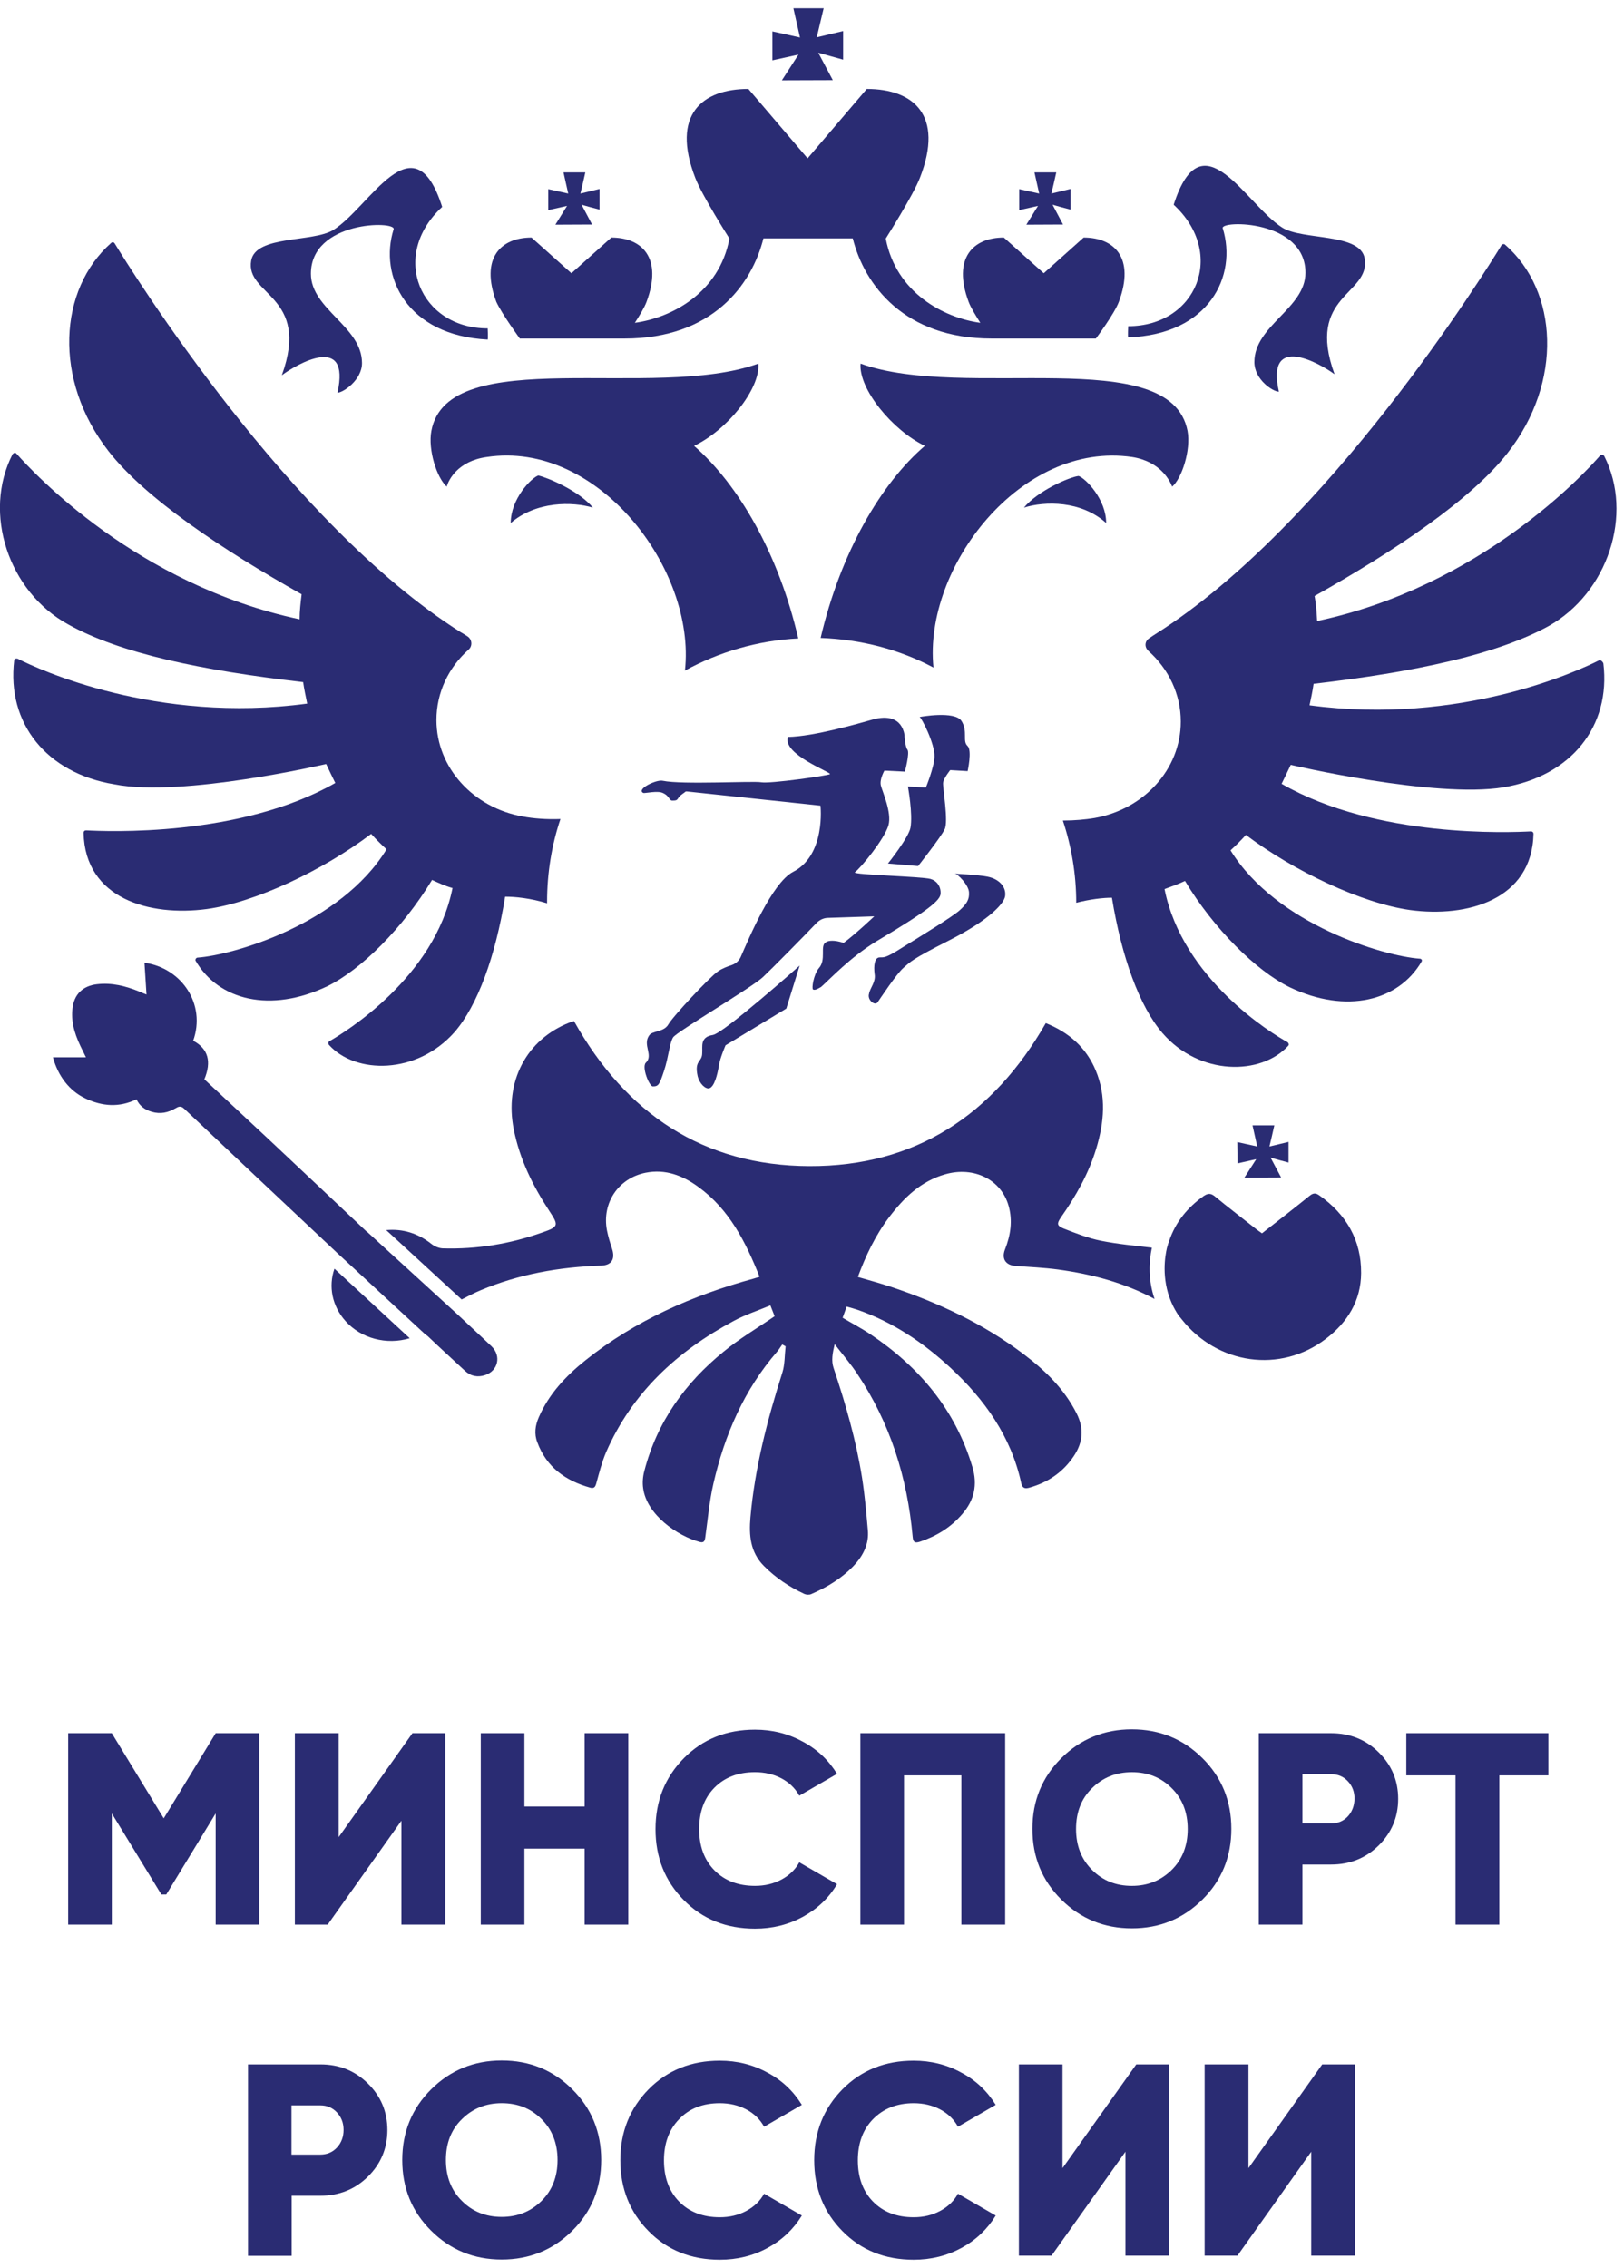 <?xml version="1.0" encoding="UTF-8"?> <svg xmlns="http://www.w3.org/2000/svg" width="96" height="134" viewBox="0 0 96 134" fill="none"><path d="M32.83 13.277L35 13.267C34.79 12.877 34.59 12.486 34.38 12.097C34.73 12.197 35.09 12.296 35.44 12.386C35.44 11.976 35.44 11.576 35.44 11.166C35.06 11.257 34.69 11.347 34.31 11.437C34.41 11.017 34.51 10.607 34.6 10.187C34.17 10.187 33.74 10.187 33.31 10.187C33.4 10.607 33.5 11.027 33.59 11.437C33.2 11.347 32.8 11.267 32.41 11.177C32.41 11.586 32.41 12.007 32.41 12.416L33.52 12.166L32.83 13.277Z" fill="#2A2C73"></path><path d="M60.67 13.277L62.84 13.267C62.63 12.877 62.43 12.486 62.22 12.097C62.57 12.197 62.93 12.296 63.28 12.386C63.28 11.976 63.28 11.576 63.28 11.166C62.9 11.257 62.53 11.347 62.15 11.437C62.25 11.017 62.35 10.607 62.44 10.187C62.01 10.187 61.58 10.187 61.15 10.187C61.24 10.607 61.34 11.027 61.43 11.437C61.04 11.347 60.64 11.267 60.25 11.177C60.25 11.586 60.25 12.007 60.25 12.416L61.36 12.166L60.67 13.277Z" fill="#2A2C73"></path><path d="M30.729 20.006H36.919C42.109 20.006 44.439 16.836 45.129 14.086H50.409C51.099 16.836 53.459 20.006 58.619 20.006H64.779C64.779 20.006 65.869 18.556 66.139 17.836C67.109 15.236 65.869 14.036 64.059 14.036L61.699 16.146L59.339 14.036C57.529 14.036 56.289 15.246 57.259 17.836C57.379 18.166 57.679 18.646 57.949 19.076C55.779 18.776 52.969 17.296 52.359 14.096C52.359 14.096 53.989 11.526 54.379 10.506C55.829 6.796 53.989 5.256 51.239 5.256L47.739 9.356L44.239 5.256C41.519 5.256 39.649 6.766 41.099 10.506C41.489 11.536 43.119 14.096 43.119 14.096C42.519 17.296 39.709 18.776 37.529 19.076C37.799 18.656 38.099 18.166 38.219 17.836C39.189 15.236 37.949 14.036 36.139 14.036L33.779 16.146L31.419 14.036C29.609 14.036 28.369 15.246 29.339 17.836C29.669 18.556 30.729 20.006 30.729 20.006Z" fill="#2A2C73"></path><path d="M46.22 4.746L49.23 4.736C48.94 4.196 48.66 3.656 48.37 3.116C48.86 3.256 49.35 3.386 49.84 3.526C49.84 2.966 49.84 2.406 49.84 1.836C49.32 1.956 48.8 2.086 48.28 2.206C48.42 1.636 48.55 1.056 48.69 0.486C48.09 0.486 47.5 0.486 46.9 0.486C47.03 1.066 47.16 1.646 47.29 2.216C46.75 2.096 46.2 1.976 45.66 1.856C45.66 2.426 45.66 2.996 45.66 3.566L47.2 3.226L46.22 4.746Z" fill="#2A2C73"></path><path d="M20.41 78.047C21.34 79.097 22.85 79.487 24.22 79.077L19.77 74.967C19.4 76.027 19.64 77.177 20.41 78.047Z" fill="#2A2C73"></path><path d="M16.659 22.176C17.539 21.516 20.739 19.666 19.949 23.206C20.279 23.206 21.399 22.456 21.399 21.456C21.399 19.286 18.379 18.286 18.379 16.176C18.379 13.036 23.419 13.036 23.269 13.546C22.389 16.326 24.049 19.826 28.829 20.066C28.859 20.006 28.829 19.406 28.829 19.406C24.839 19.406 22.999 15.116 26.139 12.226C24.449 6.946 21.879 12.226 19.709 13.586C18.499 14.336 15.119 13.886 14.849 15.396C14.479 17.466 18.379 17.436 16.659 22.176Z" fill="#2A2C73"></path><path d="M19.28 45.146C19.46 45.536 19.64 45.896 19.82 46.266C14.18 49.486 6.27 49.126 5.09 49.066C5 49.066 4.94 49.126 4.94 49.216C5.03 53.106 8.84 54.166 12.22 53.716C15.09 53.326 19.1 51.426 21.94 49.276C22.21 49.576 22.51 49.876 22.85 50.186C20.13 54.626 13.76 56.436 11.68 56.586C11.59 56.586 11.53 56.706 11.56 56.766C12.92 59.116 16 59.876 19.35 58.276C21.34 57.306 23.82 54.836 25.54 51.996C25.93 52.176 26.32 52.356 26.75 52.476C25.69 57.756 20.41 60.986 19.47 61.526C19.41 61.556 19.38 61.646 19.44 61.736C21.01 63.486 24.63 63.516 26.87 60.986C28.23 59.416 29.29 56.516 29.86 52.986C30.46 52.986 31.37 53.076 32.34 53.376V53.286C32.34 51.596 32.61 49.936 33.13 48.396C32.31 48.426 31.53 48.366 30.9 48.246C28 47.736 25.8 45.376 25.8 42.546C25.8 40.916 26.52 39.436 27.7 38.386C27.94 38.176 27.91 37.786 27.64 37.606C27.49 37.516 27.37 37.426 27.25 37.366C17.05 30.926 7.78 16.016 6.78 14.386C6.72 14.296 6.63 14.296 6.57 14.356C3.46 17.106 3.13 22.446 6.42 26.666C8.59 29.446 13.15 32.486 17.83 35.116C17.77 35.596 17.71 36.116 17.71 36.596C8.08 34.546 1.98 27.936 0.98 26.816C0.92 26.726 0.8 26.756 0.74 26.846C-1.04 30.316 0.5 34.966 4.03 36.896C7.11 38.616 11.94 39.616 17.92 40.306C17.98 40.726 18.07 41.146 18.16 41.576C9.23 42.786 2.25 39.536 1.05 38.926C0.96 38.896 0.84 38.926 0.84 39.016C0.39 42.726 2.74 45.686 6.76 46.346C10.77 47.136 19.28 45.146 19.28 45.146Z" fill="#2A2C73"></path><path d="M5.05 64.907C6.04 65.377 7.05 65.457 8.07 64.957C8.25 65.357 8.57 65.577 8.97 65.697C9.48 65.847 9.94 65.747 10.38 65.487C10.55 65.387 10.69 65.327 10.89 65.517C13.88 68.347 16.88 71.167 19.88 73.987C19.89 73.997 19.89 73.997 19.9 74.007L25.15 78.857C25.19 78.877 25.24 78.917 25.29 78.957C26.01 79.647 26.75 80.317 27.48 80.997C27.83 81.327 28.24 81.397 28.67 81.257C29.44 81.007 29.65 80.127 29.06 79.557C28.39 78.917 27.71 78.297 27 77.627L21.7 72.787C21.66 72.767 21.63 72.737 21.59 72.697C19.7 70.907 17.8 69.127 15.91 67.347C14.64 66.157 13.36 64.967 12.08 63.777C12.52 62.717 12.3 61.967 11.42 61.497C12.19 59.337 10.74 57.197 8.54 56.887C8.58 57.497 8.62 58.107 8.66 58.767C8.46 58.687 8.33 58.637 8.2 58.577C7.41 58.257 6.6 58.057 5.74 58.157C4.87 58.257 4.36 58.777 4.28 59.637C4.19 60.527 4.5 61.317 4.89 62.087C4.95 62.207 5.01 62.327 5.08 62.477C4.39 62.477 3.76 62.477 3.13 62.477C3.43 63.587 4.11 64.467 5.05 64.907Z" fill="#2A2C73"></path><path d="M63.759 28.126C63.219 28.186 61.339 29.006 60.529 29.996C61.769 29.606 63.909 29.576 65.389 30.906C65.389 29.516 64.189 28.276 63.759 28.126Z" fill="#2A2C73"></path><path d="M51.59 42.516C50.74 42.756 48.12 43.516 46.581 43.546C46.221 44.576 49.211 45.656 49.06 45.746C48.91 45.836 45.531 46.316 45.011 46.226C44.501 46.136 40.331 46.376 39.181 46.136C38.791 46.046 37.581 46.646 38.031 46.856C38.12 46.886 38.88 46.706 39.181 46.856C39.6 47.036 39.541 47.336 39.781 47.306C40.05 47.306 40.02 47.246 40.141 47.096C40.261 46.946 40.441 46.856 40.501 46.796C40.531 46.766 40.56 46.766 40.59 46.766L48.501 47.606C48.501 47.606 48.831 50.536 46.87 51.526C45.63 52.186 44.27 55.446 43.791 56.536C43.7 56.746 43.52 56.926 43.281 57.016C43.011 57.106 42.681 57.226 42.431 57.406C41.98 57.706 39.74 60.096 39.501 60.546C39.23 60.996 38.56 60.906 38.38 61.176C37.961 61.746 38.651 62.356 38.17 62.806C37.931 63.076 38.38 64.196 38.59 64.196C38.92 64.196 38.98 64.106 39.251 63.286C39.52 62.476 39.581 61.626 39.791 61.296C40.001 60.966 44.471 58.336 45.1 57.736C45.611 57.256 47.55 55.296 48.27 54.536C48.45 54.356 48.691 54.236 48.961 54.236L51.681 54.146C51.681 54.146 50.56 55.206 49.87 55.716C49.331 55.536 48.961 55.566 48.81 55.686C48.45 55.896 48.87 56.716 48.391 57.226C48.09 57.616 47.971 58.406 48.06 58.466C48.181 58.556 48.48 58.346 48.541 58.316C49.05 57.866 50.261 56.566 51.8 55.626C55.001 53.726 55.571 53.186 55.6 52.816C55.63 52.366 55.361 52.036 55.001 51.936C54.431 51.786 50.41 51.696 50.531 51.546C50.891 51.276 52.281 49.586 52.52 48.766C52.73 48.016 52.16 46.776 52.071 46.416C51.98 46.056 52.281 45.536 52.281 45.536L53.49 45.596C53.49 45.596 53.791 44.476 53.641 44.296C53.501 44.116 53.471 43.486 53.471 43.486V43.426C53.281 42.396 52.441 42.276 51.59 42.516Z" fill="#2A2C73"></path><path d="M41.24 63.587C41.36 64.067 41.72 64.367 41.93 64.307C42.23 64.217 42.41 63.497 42.5 62.947C42.56 62.527 42.89 61.767 42.89 61.767L46.48 59.597L47.27 57.057C47.27 57.057 42.8 61.037 42.14 61.157C41.36 61.277 41.54 61.847 41.51 62.217C41.51 62.797 41.03 62.617 41.24 63.587Z" fill="#2A2C73"></path><path d="M66.93 27.006C68.62 27.276 69.16 28.426 69.29 28.756C69.86 28.276 70.41 26.586 70.2 25.466C69.2 20.246 57 23.716 50.87 21.486C50.75 22.996 52.77 25.436 54.67 26.346C52.07 28.576 49.69 32.656 48.51 37.696C50.93 37.786 53.19 38.386 55.18 39.446C54.58 33.526 60.35 26.036 66.93 27.006Z" fill="#2A2C73"></path><path d="M51.87 59.236C52.02 59.026 52.99 57.546 53.41 57.186C53.83 56.826 53.86 56.706 56.07 55.586C58.52 54.346 59.39 53.356 59.42 52.926C59.48 52.356 59 51.926 58.39 51.806C57.79 51.686 56.43 51.626 56.43 51.626C56.61 51.626 57.25 52.286 57.28 52.716C57.31 53.136 57.16 53.406 56.71 53.806C56.26 54.196 54.48 55.286 53.36 55.976C52.24 56.696 52.24 56.546 51.97 56.576C51.7 56.606 51.64 57.056 51.7 57.546C51.79 58.026 51.43 58.366 51.37 58.726C51.26 59.086 51.71 59.446 51.87 59.236Z" fill="#2A2C73"></path><path d="M54.73 46.536L53.67 46.476C53.67 46.476 53.97 48.106 53.82 48.916C53.7 49.516 52.49 51.026 52.49 51.026L54.27 51.176C54.27 51.176 55.63 49.456 55.84 49.006C56.08 48.556 55.72 46.536 55.75 46.256C55.78 45.986 56.17 45.506 56.17 45.506L57.2 45.566C57.2 45.566 57.47 44.356 57.2 44.086C56.87 43.786 57.23 43.236 56.84 42.606C56.45 41.976 54.36 42.366 54.36 42.366C54.45 42.366 55.27 43.936 55.24 44.716C55.22 45.356 54.73 46.536 54.73 46.536Z" fill="#2A2C73"></path><path d="M35.05 29.997C34.23 28.997 32.359 28.217 31.82 28.097C31.399 28.247 30.189 29.487 30.189 30.907C31.7 29.607 33.84 29.637 35.05 29.997Z" fill="#2A2C73"></path><path d="M44.829 21.486C38.669 23.716 26.469 20.246 25.499 25.466C25.289 26.586 25.829 28.246 26.409 28.756C26.499 28.396 27.039 27.246 28.769 27.006C35.349 26.006 41.149 33.646 40.489 39.626C42.479 38.536 44.779 37.846 47.189 37.726C46.009 32.656 43.629 28.616 41.029 26.346C42.959 25.436 44.949 22.996 44.829 21.486Z" fill="#2A2C73"></path><path d="M72.28 13.486C72.13 13.006 77.17 12.976 77.17 16.116C77.17 18.226 74.15 19.226 74.15 21.396C74.15 22.426 75.24 23.146 75.6 23.146C74.81 19.646 78.05 21.486 78.89 22.116C77.17 17.406 81.03 17.436 80.67 15.266C80.4 13.756 77.02 14.206 75.81 13.456C73.64 12.096 71.07 6.816 69.38 12.096C72.52 14.996 70.71 19.276 66.69 19.276C66.69 19.276 66.66 19.906 66.69 19.936C71.49 19.766 73.15 16.296 72.28 13.486Z" fill="#2A2C73"></path><path d="M73.15 68.746L74.26 68.496L73.56 69.586L75.73 69.576C75.52 69.186 75.32 68.796 75.11 68.406C75.46 68.506 75.82 68.606 76.17 68.696C76.17 68.286 76.17 67.886 76.17 67.476C75.79 67.566 75.42 67.656 75.04 67.746C75.14 67.326 75.24 66.916 75.33 66.496C74.9 66.496 74.47 66.496 74.04 66.496C74.13 66.916 74.23 67.336 74.32 67.746C73.93 67.656 73.53 67.576 73.14 67.486C73.15 67.916 73.15 68.336 73.15 68.746Z" fill="#2A2C73"></path><path d="M71.15 70.676C70.19 71.356 69.48 72.226 69.11 73.336C69.09 73.386 69.08 73.426 69.06 73.466C69.03 73.556 69.01 73.656 68.98 73.746C68.88 74.176 68.63 75.526 69.24 76.946C69.37 77.256 69.53 77.526 69.69 77.766C69.75 77.826 69.81 77.896 69.86 77.966C71.97 80.626 75.68 81.166 78.37 79.116C79.65 78.146 80.45 76.866 80.46 75.226C80.47 73.266 79.58 71.756 77.99 70.636C77.77 70.476 77.62 70.496 77.42 70.656C76.49 71.406 75.55 72.136 74.6 72.876C74.49 72.796 74.38 72.726 74.28 72.646C73.45 71.986 72.6 71.346 71.78 70.666C71.55 70.496 71.39 70.516 71.15 70.676Z" fill="#2A2C73"></path><path d="M64.8 67.876C65.27 66.326 65.41 64.776 64.77 63.246C64.2 61.886 63.17 60.996 61.82 60.456C58.71 65.886 54.11 68.926 47.85 68.906C41.57 68.886 36.99 65.796 33.93 60.336C33.85 60.366 33.75 60.396 33.66 60.426C31.1 61.436 29.81 63.936 30.37 66.736C30.72 68.496 31.49 70.056 32.46 71.536C33.04 72.416 33.04 72.486 32.03 72.836C30.14 73.506 28.18 73.826 26.17 73.766C25.95 73.756 25.7 73.656 25.52 73.516C24.7 72.866 23.8 72.596 22.83 72.686L27.29 76.786C27.66 76.596 28.02 76.406 28.4 76.246C30.68 75.286 33.07 74.866 35.53 74.786C36.16 74.766 36.38 74.396 36.18 73.786C36.06 73.426 35.95 73.066 35.88 72.706C35.57 71.086 36.55 69.616 38.17 69.296C39.33 69.066 40.35 69.456 41.27 70.126C43.11 71.456 44.08 73.386 44.9 75.446C44.76 75.486 44.65 75.526 44.54 75.556C40.93 76.546 37.55 78.026 34.6 80.386C33.45 81.306 32.45 82.366 31.85 83.746C31.64 84.226 31.57 84.726 31.76 85.216C32.3 86.696 33.43 87.496 34.89 87.906C35.12 87.966 35.19 87.866 35.25 87.646C35.42 87.026 35.58 86.396 35.83 85.806C37.37 82.286 40.04 79.836 43.37 78.056C44.05 77.686 44.8 77.446 45.54 77.136C45.66 77.446 45.74 77.656 45.79 77.776C44.74 78.496 43.7 79.106 42.78 79.866C40.49 81.726 38.84 84.026 38.09 86.916C38 87.246 37.97 87.616 38.02 87.946C38.23 89.506 40.05 90.766 41.37 91.116C41.6 91.176 41.66 91.066 41.69 90.856C41.84 89.796 41.93 88.716 42.17 87.676C42.83 84.796 43.98 82.126 45.94 79.866C46.05 79.736 46.14 79.586 46.24 79.446C46.31 79.486 46.38 79.516 46.44 79.556C46.38 80.076 46.4 80.616 46.25 81.096C45.36 83.896 44.62 86.726 44.36 89.666C44.27 90.726 44.35 91.706 45.14 92.516C45.84 93.226 46.65 93.766 47.55 94.186C47.66 94.236 47.84 94.246 47.95 94.196C48.9 93.786 49.77 93.256 50.48 92.506C51.03 91.916 51.38 91.226 51.3 90.406C51.21 89.376 51.12 88.346 50.96 87.326C50.61 85.116 49.99 82.966 49.28 80.846C49.13 80.406 49.21 79.976 49.34 79.426C49.84 80.076 50.3 80.606 50.68 81.186C52.63 84.096 53.64 87.336 53.95 90.806C53.98 91.166 54.11 91.186 54.39 91.096C55.37 90.766 56.22 90.246 56.89 89.456C57.59 88.646 57.8 87.736 57.48 86.676C56.47 83.296 54.34 80.776 51.46 78.846C50.94 78.496 50.38 78.206 49.81 77.866C49.89 77.646 49.97 77.436 50.05 77.206C50.3 77.276 50.51 77.336 50.72 77.406C52.8 78.136 54.58 79.336 56.18 80.816C58.21 82.696 59.77 84.886 60.37 87.646C60.44 87.956 60.61 87.976 60.85 87.906C61.95 87.596 62.84 86.996 63.48 86.036C64.02 85.226 64.09 84.406 63.64 83.516C62.91 82.066 61.78 80.976 60.51 80.016C58.13 78.216 55.47 76.976 52.66 76.036C52.02 75.826 51.36 75.646 50.71 75.456C51.18 74.186 51.75 72.996 52.55 71.936C53.42 70.786 54.43 69.796 55.88 69.386C57.57 68.906 59.18 69.696 59.62 71.246C59.87 72.126 59.74 72.986 59.41 73.826C59.19 74.386 59.45 74.766 60.04 74.806C60.88 74.866 61.72 74.906 62.55 75.016C64.53 75.286 66.46 75.796 68.23 76.746C68.24 76.746 68.24 76.756 68.25 76.756C67.86 75.616 67.92 74.546 68.09 73.726C67.08 73.606 66.08 73.516 65.08 73.316C64.33 73.166 63.6 72.876 62.88 72.596C62.46 72.426 62.47 72.296 62.72 71.926C63.6 70.676 64.35 69.356 64.8 67.876Z" fill="#2A2C73"></path><path d="M94.53 39.017C93.35 39.617 86.35 42.877 77.41 41.676C77.5 41.257 77.59 40.837 77.65 40.407C83.6 39.717 88.46 38.687 91.54 36.996C95.04 35.036 96.58 30.387 94.83 26.947C94.77 26.857 94.65 26.857 94.59 26.916C93.62 28.037 87.49 34.647 77.86 36.697C77.83 36.187 77.8 35.697 77.71 35.217C82.39 32.587 86.95 29.547 89.12 26.767C92.41 22.567 92.11 17.197 88.97 14.457C88.91 14.396 88.79 14.427 88.76 14.486C87.76 16.116 78.49 31.026 68.32 37.456C68.23 37.517 68.08 37.606 67.96 37.697C67.66 37.877 67.63 38.236 67.9 38.477C69.08 39.536 69.8 41.017 69.8 42.636C69.8 45.477 67.6 47.827 64.7 48.337C64.16 48.426 63.52 48.486 62.83 48.486C63.34 50.026 63.62 51.657 63.62 53.346C64.44 53.136 65.19 53.047 65.73 53.047C66.3 56.547 67.36 59.477 68.72 61.047C70.92 63.587 74.55 63.547 76.15 61.797C76.21 61.736 76.18 61.647 76.12 61.587C75.18 61.077 69.9 57.846 68.84 52.536C69.26 52.386 69.66 52.236 70.05 52.056C71.74 54.867 74.25 57.367 76.24 58.337C79.59 59.937 82.67 59.147 84.03 56.827C84.09 56.736 84.03 56.647 83.91 56.647C81.83 56.496 75.46 54.657 72.74 50.246C73.04 49.977 73.34 49.676 73.65 49.337C76.49 51.477 80.5 53.377 83.37 53.776C86.72 54.227 90.56 53.176 90.65 49.276C90.65 49.187 90.59 49.127 90.5 49.127C89.29 49.187 81.38 49.547 75.76 46.316C75.94 45.956 76.12 45.566 76.3 45.197C76.3 45.197 84.82 47.187 88.86 46.526C92.88 45.867 95.23 42.907 94.78 39.197C94.71 39.047 94.59 38.986 94.53 39.017Z" fill="#2A2C73"></path><path d="M15.329 113.726V102.416H12.749L9.679 107.446L6.609 102.416H4.029V113.726H6.609V107.156L9.539 111.946H9.829L12.749 107.156V113.726H15.329Z" fill="#2A2C73"></path><path d="M50.859 113.726H53.439V104.906H56.829V113.726H59.419V102.416H50.859V113.726Z" fill="#2A2C73"></path><path d="M78.69 102.416H74.41V113.726H76.99V110.176H78.69C79.8 110.176 80.74 109.796 81.5 109.046C82.26 108.296 82.65 107.376 82.65 106.296C82.65 105.216 82.27 104.306 81.5 103.546C80.74 102.796 79.8 102.416 78.69 102.416ZM79.68 107.326C79.42 107.606 79.09 107.746 78.69 107.746H76.99V104.836H78.69C79.09 104.836 79.42 104.976 79.68 105.256C79.94 105.536 80.07 105.876 80.07 106.286C80.06 106.706 79.93 107.046 79.68 107.326Z" fill="#2A2C73"></path><path d="M83.13 104.906H86.04V113.726H88.63V104.906H91.53V102.416H83.13V104.906Z" fill="#2A2C73"></path><path d="M71.079 103.887C69.939 102.757 68.549 102.187 66.909 102.187C65.269 102.187 63.879 102.757 62.739 103.887C61.599 105.017 61.029 106.417 61.029 108.067C61.029 109.727 61.599 111.117 62.739 112.247C63.879 113.377 65.269 113.947 66.909 113.947C68.549 113.947 69.939 113.377 71.079 112.247C72.219 111.117 72.789 109.717 72.789 108.067C72.789 106.417 72.219 105.017 71.079 103.887ZM69.259 110.497C68.629 111.117 67.849 111.437 66.909 111.437C65.969 111.437 65.189 111.127 64.559 110.497C63.929 109.877 63.609 109.067 63.609 108.077C63.609 107.087 63.919 106.277 64.559 105.657C65.189 105.037 65.969 104.717 66.909 104.717C67.849 104.717 68.629 105.027 69.259 105.657C69.889 106.277 70.209 107.087 70.209 108.077C70.209 109.067 69.889 109.877 69.259 110.497Z" fill="#2A2C73"></path><path d="M26.32 113.726V102.416H24.38L20.02 108.556V102.416H17.43V113.726H19.37L23.73 107.586V113.726H26.32Z" fill="#2A2C73"></path><path d="M37.14 113.726V102.416H34.56V106.746H31V102.416H28.42V113.726H31V109.236H34.56V113.726H37.14Z" fill="#2A2C73"></path><path d="M49.48 111.336L47.25 110.046C47.01 110.476 46.66 110.816 46.19 111.066C45.72 111.316 45.2 111.436 44.63 111.436C43.63 111.436 42.83 111.126 42.23 110.516C41.63 109.906 41.33 109.086 41.33 108.076C41.33 107.066 41.63 106.246 42.23 105.636C42.83 105.026 43.63 104.716 44.63 104.716C45.2 104.716 45.72 104.836 46.18 105.076C46.64 105.316 47 105.656 47.25 106.106L49.48 104.816C48.98 104.006 48.31 103.366 47.44 102.906C46.58 102.436 45.64 102.206 44.63 102.206C42.94 102.206 41.54 102.766 40.42 103.896C39.31 105.026 38.75 106.416 38.75 108.086C38.75 109.756 39.31 111.156 40.42 112.276C41.53 113.406 42.94 113.966 44.63 113.966C45.65 113.966 46.59 113.736 47.46 113.266C48.33 112.786 49 112.146 49.48 111.336Z" fill="#2A2C73"></path><path d="M62.809 128.116V121.986H60.23V133.286H62.16L66.529 127.146V133.286H69.109V121.986H67.169L62.809 128.116Z" fill="#2A2C73"></path><path d="M42.55 124.277C43.12 124.277 43.64 124.397 44.1 124.637C44.56 124.877 44.92 125.217 45.17 125.667L47.4 124.377C46.9 123.567 46.23 122.927 45.36 122.467C44.5 121.997 43.56 121.767 42.55 121.767C40.86 121.767 39.46 122.327 38.34 123.457C37.23 124.587 36.67 125.977 36.67 127.647C36.67 129.317 37.23 130.717 38.34 131.837C39.45 132.967 40.86 133.527 42.55 133.527C43.57 133.527 44.52 133.297 45.38 132.827C46.24 132.357 46.91 131.717 47.4 130.917L45.17 129.627C44.93 130.057 44.58 130.397 44.11 130.647C43.64 130.897 43.12 131.017 42.55 131.017C41.55 131.017 40.75 130.707 40.15 130.097C39.55 129.487 39.25 128.667 39.25 127.657C39.25 126.647 39.55 125.827 40.15 125.217C40.75 124.587 41.55 124.277 42.55 124.277Z" fill="#2A2C73"></path><path d="M18.94 121.986H14.66V133.296H17.24V129.746H18.94C20.05 129.746 20.99 129.366 21.75 128.616C22.51 127.866 22.9 126.946 22.9 125.866C22.9 124.786 22.52 123.876 21.75 123.116C20.98 122.356 20.05 121.986 18.94 121.986ZM19.92 126.896C19.66 127.176 19.33 127.316 18.93 127.316H17.23V124.406H18.93C19.33 124.406 19.66 124.546 19.92 124.826C20.18 125.106 20.31 125.446 20.31 125.856C20.31 126.266 20.18 126.616 19.92 126.896Z" fill="#2A2C73"></path><path d="M29.659 121.756C28.019 121.756 26.629 122.326 25.489 123.456C24.349 124.586 23.779 125.986 23.779 127.636C23.779 129.296 24.349 130.686 25.489 131.816C26.629 132.946 28.019 133.516 29.659 133.516C31.299 133.516 32.689 132.946 33.829 131.816C34.969 130.686 35.539 129.286 35.539 127.636C35.539 125.976 34.969 124.586 33.829 123.456C32.689 122.316 31.299 121.756 29.659 121.756ZM32.009 130.056C31.379 130.676 30.599 130.996 29.659 130.996C28.719 130.996 27.939 130.686 27.309 130.056C26.679 129.436 26.359 128.626 26.359 127.636C26.359 126.646 26.669 125.836 27.309 125.216C27.939 124.596 28.719 124.276 29.659 124.276C30.599 124.276 31.379 124.586 32.009 125.216C32.639 125.836 32.959 126.646 32.959 127.636C32.959 128.626 32.639 129.436 32.009 130.056Z" fill="#2A2C73"></path><path d="M54.01 124.277C54.58 124.277 55.1 124.397 55.56 124.637C56.02 124.877 56.38 125.217 56.63 125.667L58.86 124.377C58.36 123.567 57.69 122.927 56.82 122.467C55.96 121.997 55.02 121.767 54.01 121.767C52.32 121.767 50.92 122.327 49.8 123.457C48.69 124.587 48.13 125.977 48.13 127.647C48.13 129.317 48.69 130.717 49.8 131.837C50.91 132.967 52.32 133.527 54.01 133.527C55.03 133.527 55.97 133.297 56.84 132.827C57.7 132.357 58.37 131.717 58.86 130.917L56.63 129.627C56.39 130.057 56.04 130.397 55.57 130.647C55.1 130.897 54.58 131.017 54.01 131.017C53.01 131.017 52.21 130.707 51.61 130.097C51.01 129.487 50.71 128.667 50.71 127.657C50.71 126.647 51.01 125.827 51.61 125.217C52.21 124.607 53.01 124.277 54.01 124.277Z" fill="#2A2C73"></path><path d="M73.8 128.116V121.986H71.21V133.286H73.15L77.51 127.146V133.286H80.1V121.986H78.16L73.8 128.116Z" fill="#2A2C73"></path></svg> 
